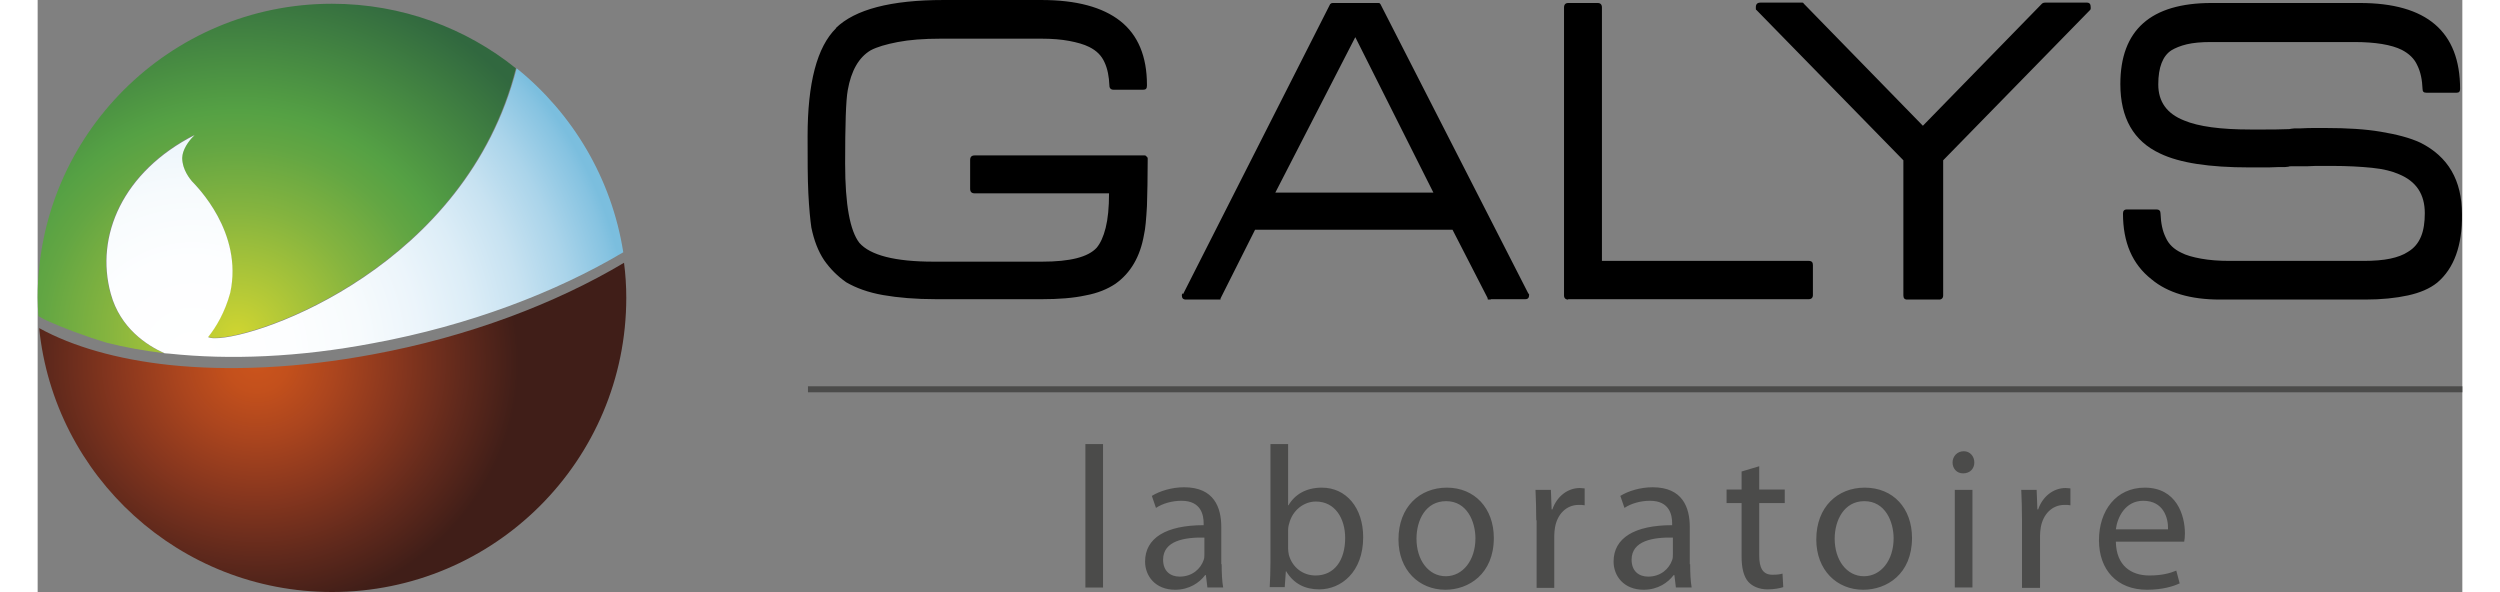 <svg height="592" viewBox="7.4 6.4 645.9 157.7" width="2500" xmlns="http://www.w3.org/2000/svg" xmlns:xlink="http://www.w3.org/1999/xlink"><rect x="7.4" y="6.4" width="645.9" height="157.7" fill="#808080" stroke="none"/><radialGradient id="a" cx="60.532" cy="97.786" gradientTransform="matrix(1 0 0 .978 0 .265)" gradientUnits="userSpaceOnUse" r="100.336"><stop offset="0" stop-color="#d0d530"/><stop offset=".103" stop-color="#b9cb36"/><stop offset=".344" stop-color="#85b43f"/><stop offset=".52" stop-color="#63a643"/><stop offset=".612" stop-color="#55a144"/><stop offset="1" stop-color="#31683f"/></radialGradient><radialGradient id="b" cx="89.135" cy="106.09" gradientTransform="matrix(1.016 0 0 .97 -24.733 -.116)" gradientUnits="userSpaceOnUse" r="68.628"><stop offset="0" stop-color="#cb541c"/><stop offset=".119" stop-color="#c3501c"/><stop offset=".303" stop-color="#ab451e"/><stop offset=".529" stop-color="#89371e"/><stop offset=".786" stop-color="#60291c"/><stop offset="1" stop-color="#401e18"/></radialGradient><radialGradient id="c" cx="48.539" cy="103.289" gradientTransform="matrix(1 0 0 .978 0 .265)" gradientUnits="userSpaceOnUse" r="116.873"><stop offset="0" stop-color="#fff"/><stop offset=".226" stop-color="#fdfeff"/><stop offset=".384" stop-color="#f7fbfd"/><stop offset=".52" stop-color="#ecf5fb"/><stop offset=".645" stop-color="#dcedf7"/><stop offset=".761" stop-color="#c7e2f1"/><stop offset=".872" stop-color="#aad4ea"/><stop offset=".976" stop-color="#86c3e1"/><stop offset="1" stop-color="#7bbede"/></radialGradient><path d="m303 48.3c.1.1.1.2.1.5 0 4.9-.1 9.1-.2 12.5-.2 3.4-.4 6-.8 7.7-1 5.7-3.5 10.1-7.6 13-2.1 1.4-4.7 2.5-8 3.1-3.2.7-7.1 1-11.6 1h-28.1c-5.5 0-10.2-.4-14.2-1.1s-7.2-1.9-9.8-3.4c-2.3-1.6-4.3-3.6-5.9-5.9-1.6-2.4-2.7-5.3-3.4-8.7-.3-2.1-.6-5.1-.8-9.1s-.2-9.1-.2-15.2c0-14.2 2.5-23.8 7.6-28.8h-.1c5.1-5 14.7-7.5 28.7-7.5h26.1c9.3 0 16.3 1.9 21 5.6s7.1 9.4 7.1 17v.2c0 .8-.3 1.1-1 1.1h-7.9c-.7 0-1.1-.4-1.1-1.1-.1-2.4-.5-4.5-1.3-6.2-.8-1.8-2.1-3.1-4.1-4.1-1.4-.7-3.2-1.2-5.3-1.6s-4.6-.6-7.4-.6h-26.8c-4.6 0-8.4.3-11.5.9s-5.5 1.3-7.2 2.2c-3.2 1.9-5.2 5.5-6.1 10.6-.5 2.7-.7 9.3-.7 19.6 0 10.9 1.3 17.9 3.8 21.1 2.9 3.3 9.5 5 19.7 5h29c7.4 0 12.2-1.2 14.5-3.7 1-1.2 1.8-2.9 2.4-5.3s.9-5.4.9-9.2h-35.8c-.8 0-1.2-.4-1.2-1.2v-7.7c0-.8.4-1.2 1.2-1.2h45.3c.1 0 .2 0 .3.1zm91.5 37.9h-.8c0-.1 0-.2-.1-.4l.1.1-9.4-18.3h-52.6l-9.2 18.3v-.1.4h-9.2c-.8 0-1.1-.4-1.1-1.1v-.1c0-.2.1-.3.3-.5v.3l39.2-77.3c.2-.2.4-.3.7-.3h12.1c.2 0 .4 0 .4.1l.2.2 39.5 77.3v-.3c.1.2.1.3.1.5 0 .7-.3 1.1-1 1.1h-9.2zm-57.4-28.5h42.1l-20.8-41.4zm78 28.5c-.7 0-1.1-.4-1.1-1.1v-76.7c0-.8.4-1.2 1.1-1.2h7.9c.7 0 1.1.4 1.1 1.2v67.5h55.1c.8 0 1.1.4 1.1 1.1v8c0 .7-.4 1.1-1.1 1.1h-64.1zm99.9-37.1v36c0 .7-.4 1.1-1.1 1.1h-8.5c-.7 0-1-.4-1-1.1v-36l-39.1-40c-.2-.1-.2-.2-.2-.4v-.4c0-.8.4-1.2 1.2-1.2h11.2c.2 0 .3.1.4.3l31.7 32.5 31.7-32.5c.2-.2.5-.3.9-.3h11.1c.7 0 1 .4 1 1.2v.4c0 .2-.1.3-.2.4zm131.6 32.6c-2 1.6-4.6 2.7-7.8 3.4s-7 1.1-11.4 1.1h-38.7c-7.8 0-13.9-1.8-18.2-5.4-5.1-4-7.6-9.8-7.6-17.5 0-.7.3-1.1 1-1.1h7.9c.8 0 1.1.4 1.1 1.1.1 2.5.5 4.6 1.4 6.4.8 1.8 2.2 3.1 4.1 4 1.3.7 3.1 1.2 5.3 1.6s4.7.6 7.6.6h35.7c2.8 0 5.2-.2 7.1-.6s3.5-1 4.7-1.8c1.7-1 2.8-2.4 3.5-4.1s1-3.8 1-6.2c0-5.1-2.3-8.5-6.9-10.4-1.8-.8-4.2-1.4-7.2-1.7s-6.5-.5-10.5-.5h-3c-1.1 0-2.4 0-3.9.1h-4.2c-.2 0-.4 0-.6.1-.2 0-.5.1-.9.1h-1.6c-1.8.1-3.3.1-4.6.1h-3.3c-10.7 0-18.6-1.2-23.8-3.7-7.1-3.3-10.6-9.5-10.6-18.5 0-14.4 8.1-21.6 24.3-21.6h39.5c17.8 0 26.7 7.6 26.7 22.9 0 .7-.3 1-.9 1h-8.1c-.7 0-1-.3-1-1-.1-2.4-.5-4.5-1.4-6.3-.8-1.8-2.2-3.1-4.1-4.1-2.8-1.4-7.1-2.1-12.7-2.1h-38.2c-2.6 0-4.7.2-6.4.6s-3.1 1-4.1 1.6c-2.3 1.5-3.5 4.5-3.5 9.1s2.3 7.8 6.9 9.6c3.8 1.6 9.7 2.4 17.6 2.4h3.9c1.7 0 3.8 0 6.2-.1.2 0 .5 0 .8-.1.3 0 .6-.1.9-.1h1.6c1.5-.1 2.8-.1 4-.1h2.7c5.7 0 10.6.3 14.7 1 4.2.7 7.7 1.6 10.5 2.9 7.4 3.7 11.1 10 11.1 19.1.1 8.3-2.1 14.4-6.6 18.2z"/><path d="m286.5 124.7h4.7v38.2h-4.7zm36.3 32c0 2.3.1 4.5.4 6.2h-4.2l-.4-3.3h-.2c-1.5 2-4.2 3.9-8 3.9-5.3 0-8-3.7-8-7.5 0-6.3 5.6-9.7 15.6-9.7v-.5c0-2.1-.6-6-5.9-6-2.5 0-5 .7-6.8 1.9l-1.1-3.2c2.1-1.3 5.3-2.3 8.6-2.3 8 0 9.9 5.4 9.9 10.6v9.9zm-4.6-7.1c-5.2-.1-11 .8-11 5.9 0 3.1 2 4.5 4.4 4.5 3.4 0 5.6-2.1 6.4-4.4.2-.5.2-1.1.2-1.5zm17.6-24.9h4.7v16.3h.1c1.7-2.9 4.7-4.7 8.9-4.7 6.5 0 11 5.4 11 13.2 0 9.3-5.9 13.9-11.7 13.9-3.8 0-6.8-1.5-8.8-4.8h-.1l-.3 4.2h-4c.1-1.8.2-4.4.2-6.7zm4.7 27.8c0 .6.1 1.2.2 1.7.9 3.3 3.7 5.5 7.1 5.5 5 0 7.9-4 7.9-10 0-5.2-2.7-9.7-7.8-9.7-3.2 0-6.2 2.3-7.1 5.8-.2.6-.3 1.2-.3 2zm54.8-2.8c0 9.6-6.7 13.8-12.9 13.8-7 0-12.5-5.2-12.5-13.4 0-8.7 5.7-13.8 12.9-13.8 7.4 0 12.5 5.5 12.5 13.4zm-20.6.2c0 5.7 3.2 10 7.8 10 4.5 0 7.9-4.2 7.9-10.1 0-4.4-2.2-9.9-7.8-9.9-5.5 0-7.9 5.1-7.9 10zm31.9-4.9c0-3.1-.1-5.7-.2-8.1h4.1l.2 5.2h.2c1.2-3.5 4.1-5.7 7.3-5.7.5 0 .9.1 1.3.1v4.5c-.5-.1-1-.1-1.6-.1-3.3 0-5.7 2.5-6.3 6-.1.6-.2 1.5-.2 2.2v13.9h-4.7v-18zm41 11.7c0 2.3.1 4.5.4 6.2h-4.2l-.4-3.3h-.2c-1.5 2-4.2 3.9-8 3.9-5.3 0-8-3.7-8-7.5 0-6.3 5.6-9.7 15.6-9.7v-.5c0-2.1-.6-6-5.9-6-2.5 0-5 .7-6.8 1.9l-1.1-3.2c2.1-1.3 5.3-2.3 8.6-2.3 8 0 9.9 5.4 9.9 10.6v9.9zm-4.6-7.1c-5.2-.1-11 .8-11 5.9 0 3.1 2 4.5 4.4 4.5 3.4 0 5.6-2.1 6.4-4.4.2-.5.2-1.1.2-1.5zm23-19v6.2h6.8v3.6h-6.8v14c0 3.2.9 5.1 3.5 5.1 1.3 0 2-.1 2.7-.3l.2 3.6c-.9.3-2.4.6-4.2.6-2.2 0-4-.8-5.1-2-1.3-1.5-1.8-3.8-1.8-6.8v-14.2h-4v-3.6h4v-4.8zm40.7 19.1c0 9.6-6.7 13.8-13 13.8-7 0-12.5-5.2-12.5-13.4 0-8.7 5.7-13.8 12.9-13.8 7.6 0 12.6 5.5 12.6 13.4zm-20.6.2c0 5.7 3.2 10 7.8 10 4.5 0 7.9-4.2 7.9-10.1 0-4.4-2.2-9.9-7.8-9.9-5.4 0-7.9 5.1-7.9 10zm37.2-20.3c0 1.6-1.1 2.9-3 2.9-1.7 0-2.8-1.3-2.8-2.9s1.2-3 3-3c1.6 0 2.8 1.3 2.8 3zm-5.2 33.3v-26h4.7v26zm17.9-17.9c0-3.1-.1-5.7-.2-8.1h4.1l.2 5.2h.2c1.2-3.5 4.1-5.7 7.3-5.7.5 0 .9.1 1.3.1v4.5c-.5-.1-1-.1-1.6-.1-3.3 0-5.7 2.5-6.3 6-.1.6-.2 1.5-.2 2.2v13.9h-4.8zm25 5.7c.1 6.4 4.1 9 8.9 9 3.4 0 5.5-.6 7.2-1.3l.9 3.4c-1.7.8-4.6 1.7-8.7 1.7-8 0-12.8-5.3-12.8-13.2s4.6-14 12.2-14c8.5 0 10.7 7.4 10.7 12.2 0 1-.1 1.7-.2 2.2zm13.9-3.3c.1-3-1.2-7.6-6.6-7.6-4.8 0-6.9 4.4-7.3 7.6z" fill="#4b4b4a"/><path d="m212.6 110.1h440.7" fill="none" stroke="#4b4b4a" stroke-width="1.603"/><path d="m25.8 97.7c4.7 1.2 9.8 2.1 15.3 2.8-4.7-2.1-11.7-6.7-14.3-15.8-4.3-15.6 3.3-32.7 22.3-42.4 0 0-.1 0-.1.1l-.4.4c-.9 1-2.8 3.4-2.8 5.6 0 3.2 2.1 5.7 2.6 6.2l.1.1c1 1.1 13.6 13.4 10.1 29.6-1.3 5.2-3.8 9.2-5.9 11.8.4.2 1 .3 1.8.3 12 .1 66.9-19.4 80.3-71.8-13.3-10.7-30.4-17.2-49-17.2-43.3 0-78.4 35.1-78.4 78.3 0 1.7.1 3.3.2 4.9.9.5 1.7 1 2.7 1.4 3.3 1.5 9.2 3.8 15.5 5.7z" fill="url(#a)"/><path d="m163.6 76.4c-18.1 10.8-41.4 19.7-66.9 24.4-19.8 3.7-38.4 4.5-54.4 2.8-13.8-1.5-25.6-4.9-34.5-9.8 4 39.5 37.4 70.3 78 70.3 43.3 0 78.4-35.1 78.4-78.4 0-3.1-.2-6.2-.6-9.3z" fill="url(#b)"/><path d="m54.6 96.5c-.8 0-1.4-.1-1.8-.3 2.1-2.6 4.5-6.6 5.9-11.8 3.5-16.2-9.1-28.5-10.1-29.6l-.1-.1c-.5-.6-2.6-3.1-2.6-6.2 0-2.2 1.8-4.6 2.8-5.6l.4-.4.1-.1c-19 9.7-26.6 26.8-22.3 42.3 2.5 9.1 9.6 13.7 14.3 15.8.4 0 .8.1 1.3.1 15.9 1.7 34.5 1 54.4-2.8 25.4-4.7 48.5-13.5 66.5-24.2-3.1-19.7-13.5-37-28.4-49-13.5 52.5-68.4 72-80.4 71.9z" fill="url(#c)"/></svg>
